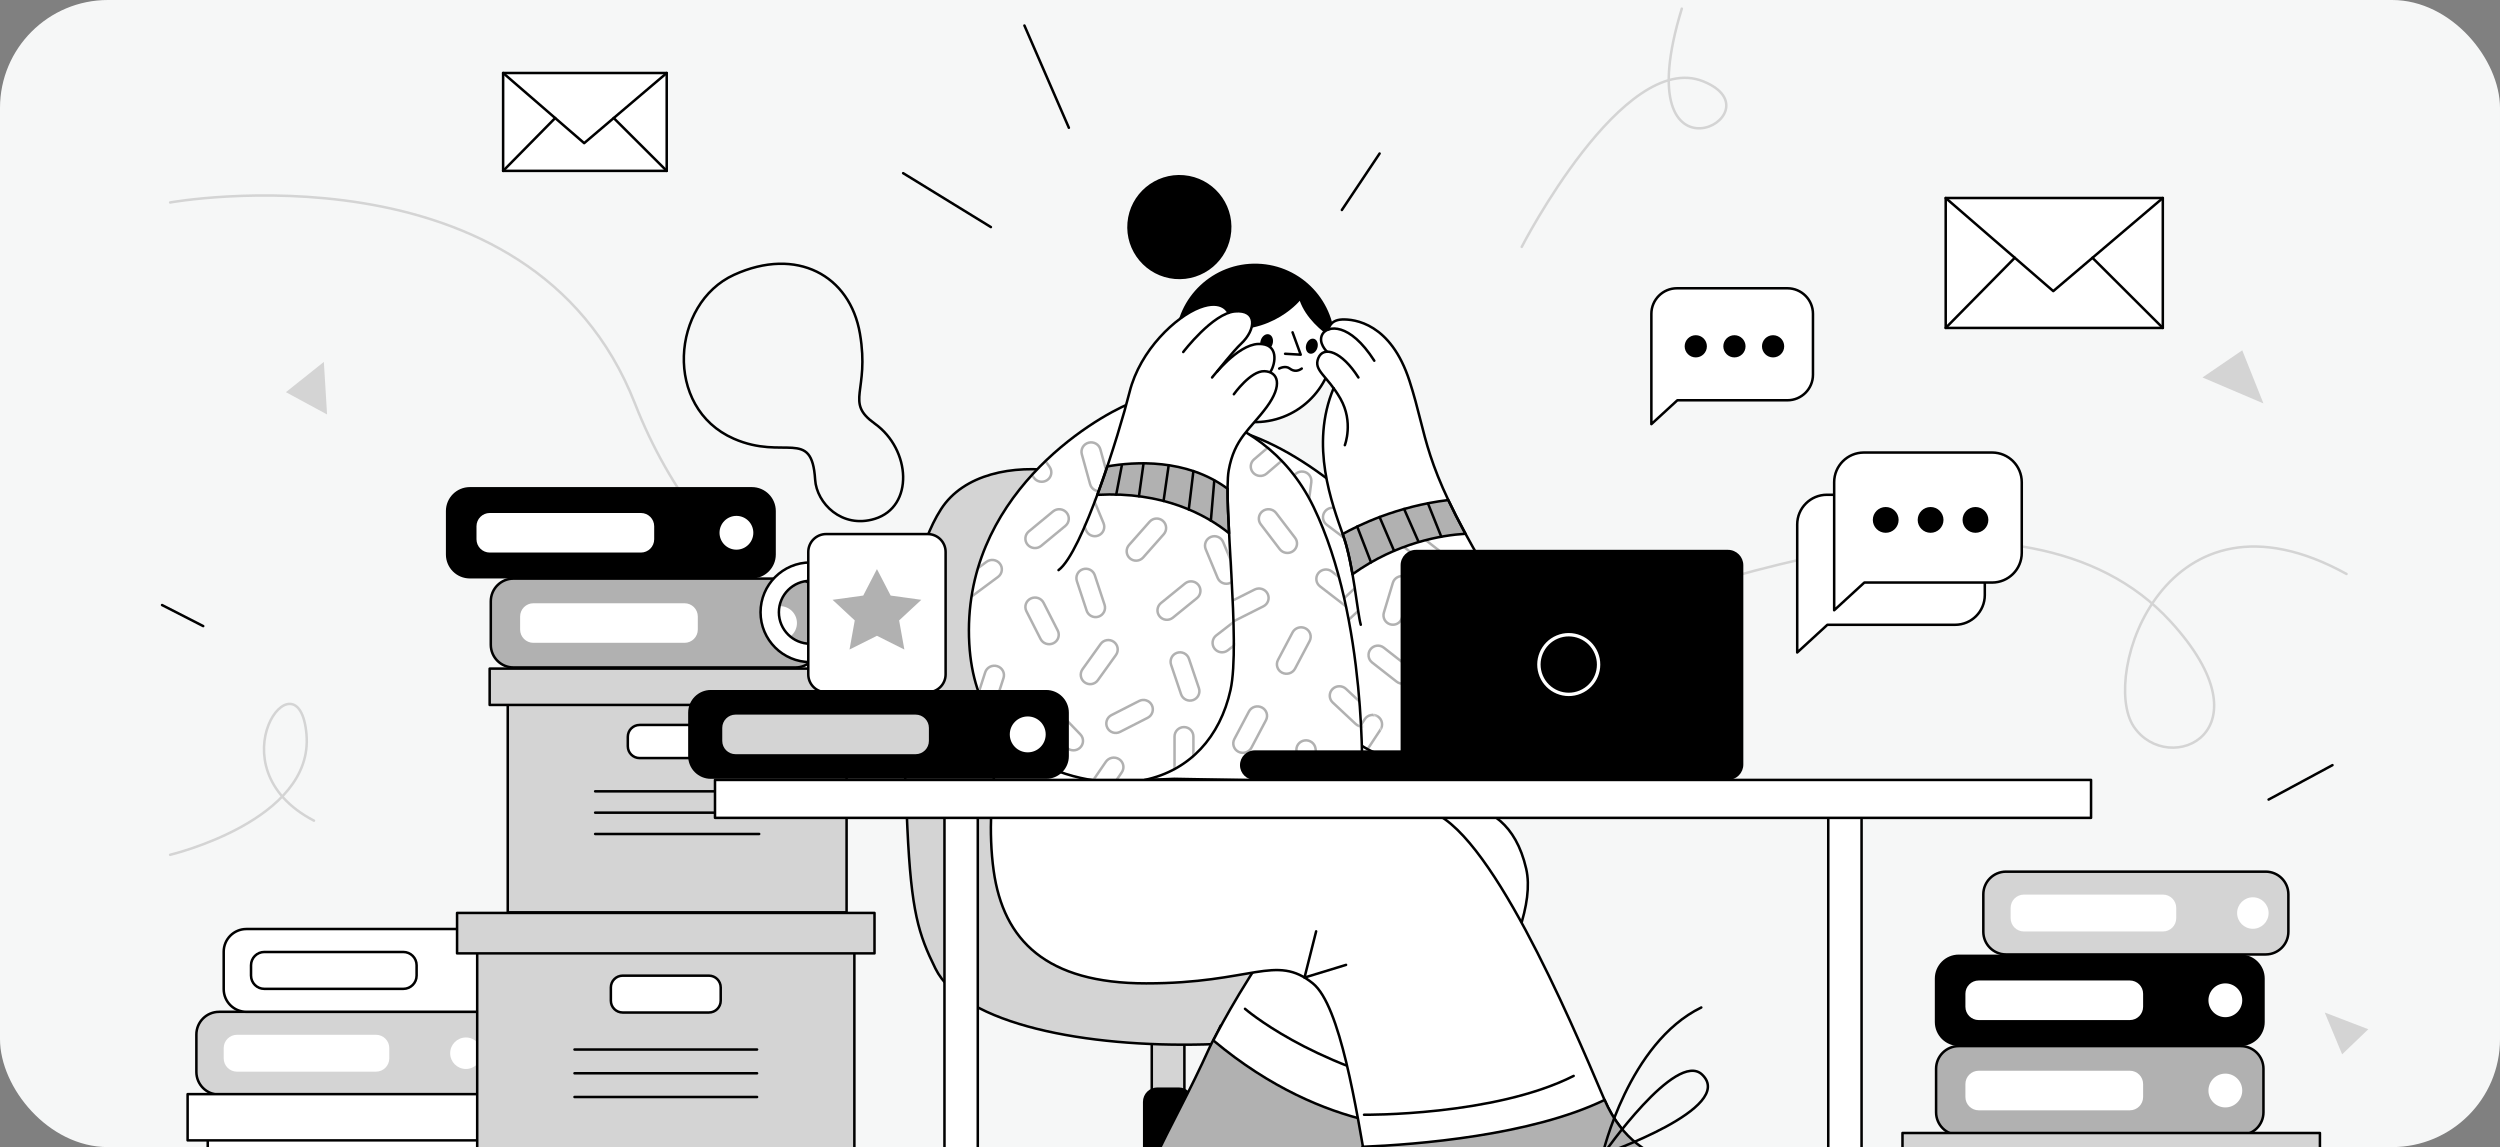 <svg width="741" height="340" viewBox="0 0 741 340" fill="none" xmlns="http://www.w3.org/2000/svg">
<rect x="0" y="0" width="741" height="340" fill="#808080" stroke="none"/>
<g clip-path="url(#clip0_2395_363)">
<rect width="741" height="340" rx="32" fill="#F6F7F7"/>
<path d="M50.438 60.011C50.438 60.011 157.324 40.777 188.191 119.587C229.575 225.251 368.805 230.8 436.372 200.057C503.939 169.314 600.17 137.2 643.268 184.12C673.642 217.188 642.66 230.533 632.465 215.396C622.27 200.259 641.811 140.485 695.505 170.121" stroke="#D4D4D4" stroke-width="0.75" stroke-miterlimit="10" stroke-linecap="round" stroke-linejoin="round"/>
<path d="M50.438 253.36C50.438 253.36 93.058 243.241 90.844 217.676C88.632 192.111 62.298 227.258 93.058 243.241" stroke="#D4D4D4" stroke-width="0.75" stroke-miterlimit="10" stroke-linecap="round" stroke-linejoin="round"/>
<path d="M451.042 73.176C451.042 73.176 481.187 14.485 504.89 24.134C528.593 33.783 481.24 58.692 498.489 2.566" stroke="#D4D4D4" stroke-width="0.75" stroke-miterlimit="10" stroke-linecap="round" stroke-linejoin="round"/>
<path d="M652.815 111.88L664.601 103.828L670.89 119.585L652.815 111.88Z" fill="#D4D4D4"/>
<path d="M689.045 300.105L701.963 305.064L694.209 312.506L689.045 300.105Z" fill="#D4D4D4"/>
<path d="M96.946 122.851L84.743 116.241L95.99 107.27L96.946 122.851Z" fill="#D4D4D4"/>
<path d="M672.415 236.99L691.345 226.789" stroke="black" stroke-width="0.75" stroke-miterlimit="10" stroke-linecap="round" stroke-linejoin="round"/>
<path d="M293.699 67.306L267.694 51.328" stroke="black" stroke-width="0.75" stroke-miterlimit="10" stroke-linecap="round" stroke-linejoin="round"/>
<path d="M316.811 37.869L303.64 7.57" stroke="black" stroke-width="0.75" stroke-miterlimit="10" stroke-linecap="round" stroke-linejoin="round"/>
<path d="M397.731 62.242L408.912 45.504" stroke="black" stroke-width="0.75" stroke-miterlimit="10" stroke-linecap="round" stroke-linejoin="round"/>
<path d="M60.229 185.574L48.035 179.336" stroke="black" stroke-width="0.75" stroke-miterlimit="10" stroke-linecap="round" stroke-linejoin="round"/>
<path d="M341.383 364.609H351.054V285.531H341.383V364.609Z" fill="#D4D4D4" stroke="black" stroke-width="0.75" stroke-miterlimit="10"/>
<path d="M343.059 382.034H349.378C351.747 382.034 353.668 380.113 353.668 377.744V326.606C353.668 324.236 351.747 322.316 349.378 322.316H343.059C340.69 322.316 338.769 324.237 338.769 326.606V377.744C338.769 380.113 340.69 382.034 343.059 382.034Z" fill="black"/>
<path d="M277.256 287.067C272.261 276.943 270.109 270.3 268.948 245.482C267.524 215.041 265.512 171.837 278.905 150.945C292.297 130.052 337.342 139.674 341.269 157.091C346.985 182.441 354.662 245.482 382.518 251.911C410.375 258.339 426.145 264.615 425.374 286.196C424.382 313.982 293.721 320.442 277.256 287.067Z" fill="#D4D4D4" stroke="black" stroke-width="0.75" stroke-miterlimit="10" stroke-linecap="round" stroke-linejoin="round"/>
<path d="M395.28 102.524C395.673 89.665 385.566 78.923 372.707 78.531C359.848 78.138 349.106 88.244 348.713 101.103C348.321 113.962 358.427 124.705 371.286 125.097C384.145 125.49 394.888 115.383 395.28 102.524Z" fill="white" stroke="black" stroke-width="0.75" stroke-miterlimit="10" stroke-linecap="round" stroke-linejoin="round"/>
<path d="M352.071 113.837C348.792 108.397 347.736 101.645 349.712 95.085C353.423 82.766 366.418 75.789 378.737 79.5C388.411 82.415 394.788 91.055 395.284 100.597C391.488 98.057 387.028 94.174 385.245 89.147C385.245 89.147 374.965 101.768 356.572 96.313L352.071 113.837Z" fill="black"/>
<path d="M351.328 96.721C350.408 99.775 352.138 102.998 355.192 103.918C358.246 104.838 361.468 103.108 362.389 100.054C363.309 97 361.579 93.777 358.525 92.857C355.47 91.936 352.248 93.666 351.328 96.721Z" fill="white"/>
<path d="M360.931 97.89C360.74 96.324 359.649 94.941 358.041 94.457C355.872 93.803 353.584 95.032 352.93 97.201C352.276 99.37 353.505 101.658 355.674 102.312" stroke="black" stroke-width="0.75" stroke-miterlimit="10" stroke-linecap="round" stroke-linejoin="round"/>
<path d="M364.939 68.65C365.681 60.156 359.396 52.668 350.902 51.926C342.407 51.184 334.92 57.469 334.178 65.963C333.436 74.458 339.721 81.945 348.215 82.687C356.71 83.429 364.197 77.144 364.939 68.65Z" fill="black"/>
<path d="M373.67 100.909C373.282 102.197 373.755 103.478 374.727 103.771C375.699 104.064 376.801 103.257 377.189 101.969C377.577 100.681 377.104 99.4 376.132 99.107C375.16 98.815 374.058 99.621 373.67 100.909Z" fill="black"/>
<path d="M387.176 102.114C386.813 103.32 387.256 104.52 388.166 104.794C389.076 105.068 390.108 104.313 390.472 103.107C390.835 101.901 390.392 100.701 389.482 100.427C388.572 100.153 387.54 100.908 387.176 102.114Z" fill="black"/>
<path d="M383.116 98.508L385.527 105.125L380.911 104.857" stroke="black" stroke-width="0.75" stroke-miterlimit="10" stroke-linecap="round" stroke-linejoin="round"/>
<path d="M379.156 109.242C379.156 109.242 380.989 108.224 382.292 109.242C383.595 110.26 384.898 109.934 385.835 109.242" stroke="black" stroke-width="0.75" stroke-miterlimit="10" stroke-linecap="round" stroke-linejoin="round"/>
<path d="M441.716 382.079C441.285 361.435 420.275 356.111 425.02 331.661C402.227 328.202 374.723 312.099 361.797 304.004C360.892 306.146 359.509 308.289 358.547 310.415C355.661 316.793 352.586 323.015 349.728 328.56C339.234 348.918 329.262 369.601 336.126 375.8C342.99 381.999 347.649 377.594 352.821 373.287C357.994 368.98 365.905 369.601 370.903 377.456C375.901 385.311 378.844 401.92 398.278 413.485C417.714 425.05 442.13 401.89 441.716 382.079Z" fill="#B1B1B1" stroke="black" stroke-width="0.75" stroke-miterlimit="10" stroke-linecap="round" stroke-linejoin="round"/>
<path d="M415.953 343.927C415.953 343.927 439.626 322.213 462.199 325.587" stroke="black" stroke-width="0.75" stroke-miterlimit="10" stroke-linecap="round" stroke-linejoin="round"/>
<path d="M416.116 344.038C416.116 344.038 449.634 331.39 451.708 341.308C454.479 354.558 416.116 344.038 416.116 344.038Z" stroke="black" stroke-width="0.75" stroke-miterlimit="10" stroke-linecap="round" stroke-linejoin="round"/>
<path d="M420.453 240.274C420.453 240.274 446.169 230.492 452.36 257.489C457.077 278.059 427.007 315.7 424.834 334.27C424.834 334.27 393.756 336.991 359.623 308.376C359.623 308.376 388.68 250.174 420.453 240.274Z" fill="white" stroke="black" stroke-width="0.75" stroke-miterlimit="10" stroke-linecap="round" stroke-linejoin="round"/>
<path d="M369.02 299.012C369.02 299.012 387.984 315.552 423.141 323.053" stroke="black" stroke-width="0.75" stroke-miterlimit="10" stroke-linecap="round" stroke-linejoin="round"/>
<path d="M480.359 334.096C478.55 331.818 476.898 329.1 475.474 325.756C465.087 301.365 441.08 244.862 423.138 240.274C405.197 235.686 298.493 208.949 298.493 208.949C298.493 208.949 291.303 235.245 294.53 258.14C297.433 278.741 310.093 291.472 339.729 291.472C371.149 291.472 378.143 282.601 389.124 291.472C397.271 298.053 401.991 328.533 405.434 348.288C422.743 348.676 458.159 347.6 480.359 334.096Z" fill="white" stroke="black" stroke-width="0.75" stroke-miterlimit="10" stroke-linecap="round" stroke-linejoin="round"/>
<path d="M404.305 330.413C404.305 330.413 442.815 330.827 466.428 318.902" stroke="black" stroke-width="0.75" stroke-miterlimit="10" stroke-linecap="round" stroke-linejoin="round"/>
<path d="M390.103 276.051L386.654 289.748L398.968 285.99" stroke="black" stroke-width="0.75" stroke-miterlimit="10" stroke-linecap="round" stroke-linejoin="round"/>
<path d="M520.111 359.859C507.447 342.191 486.034 350.077 475.598 326.023C453.748 336.589 419.896 339.246 403.854 339.912C405.812 349.505 407.287 359.467 408.38 368.155C411.388 392.079 415.044 415.973 424.694 417.269C434.344 418.565 435.766 411.967 437.693 405.148C439.62 398.329 446.859 394.158 455.875 398.003C464.891 401.848 477.333 414.516 501.092 412.987C524.852 411.459 532.264 376.815 520.111 359.859Z" fill="#B1B1B1" stroke="black" stroke-width="0.75" stroke-miterlimit="10" stroke-linecap="round" stroke-linejoin="round"/>
<path d="M475.026 342.073C475.026 342.073 482.653 309.126 504.26 298.617" stroke="black" stroke-width="0.75" stroke-miterlimit="10" stroke-linecap="round" stroke-linejoin="round"/>
<path d="M475.234 342.072C475.234 342.072 496.806 311.136 504.511 318.512C514.806 328.367 475.234 342.072 475.234 342.072Z" stroke="black" stroke-width="0.75" stroke-miterlimit="10" stroke-linecap="round" stroke-linejoin="round"/>
<path d="M393.812 211.225C399.264 218.827 408.559 228.383 426.79 224.257C436.455 222.069 444.728 215.181 447.617 204.51C447.617 204.51 402.697 129.256 356.216 125.716C309.735 122.175 393.812 211.225 393.812 211.225Z" fill="white"/>
<mask id="mask0_2395_363" style="mask-type:luminance" maskUnits="userSpaceOnUse" x="342" y="125" width="106" height="101">
<path d="M393.812 211.225C399.264 218.827 408.559 228.383 426.79 224.257C436.455 222.069 444.728 215.181 447.617 204.51C447.617 204.51 402.697 129.256 356.216 125.716C309.735 122.175 393.812 211.225 393.812 211.225Z" fill="white"/>
</mask>
<g mask="url(#mask0_2395_363)">
<path d="M384.37 154.464C382.838 154.267 381.756 152.866 381.953 151.335L383.126 142.202C383.323 140.671 384.724 139.589 386.255 139.785C387.787 139.982 388.869 141.383 388.672 142.914L387.499 152.046C387.303 153.579 385.901 154.661 384.37 154.464Z" stroke="#B1B1B1" stroke-width="0.75" stroke-miterlimit="10"/>
<path d="M404.512 160.529C403.583 161.762 401.83 162.009 400.597 161.08L393.243 155.54C392.01 154.611 391.763 152.858 392.692 151.625C393.621 150.392 395.374 150.145 396.607 151.074L403.961 156.614C405.195 157.543 405.441 159.296 404.512 160.529Z" stroke="#B1B1B1" stroke-width="0.75" stroke-miterlimit="10"/>
<path d="M405.034 174.956C406.087 176.086 406.024 177.855 404.895 178.907L398.159 185.184C397.029 186.237 395.26 186.174 394.207 185.045C393.154 183.915 393.217 182.146 394.346 181.094L401.082 174.817C402.212 173.764 403.982 173.827 405.034 174.956Z" stroke="#B1B1B1" stroke-width="0.75" stroke-miterlimit="10"/>
<path d="M408.387 212.367C409.677 213.216 410.034 214.95 409.185 216.24L404.121 223.93C403.272 225.22 401.538 225.577 400.248 224.728C398.958 223.879 398.601 222.145 399.45 220.855L404.514 213.165C405.364 211.875 407.098 211.518 408.387 212.367Z" stroke="#B1B1B1" stroke-width="0.75" stroke-miterlimit="10"/>
</g>
<path d="M393.812 211.225C399.264 218.827 408.559 228.383 426.79 224.257C436.455 222.069 444.728 215.181 447.617 204.51C447.617 204.51 402.697 129.256 356.216 125.716C309.735 122.175 393.812 211.225 393.812 211.225Z" stroke="black" stroke-width="0.75" stroke-miterlimit="10" stroke-linecap="round" stroke-linejoin="round"/>
<path d="M389.331 150.246C373.254 116.987 335.418 119.636 335.418 119.636H334.757C324.199 123.986 284.839 147.123 287.296 190.813C289.51 230.179 326.55 233.996 340.224 231.172L348.052 230.843L403.707 231.899C403.705 231.899 405.408 183.506 389.331 150.246Z" fill="white"/>
<mask id="mask1_2395_363" style="mask-type:luminance" maskUnits="userSpaceOnUse" x="287" y="119" width="117" height="113">
<path d="M389.331 150.246C373.254 116.987 335.418 119.636 335.418 119.636H334.757C324.199 123.986 284.839 147.123 287.296 190.813C289.51 230.179 326.55 233.996 340.224 231.172L348.052 230.843L403.707 231.899C403.705 231.899 405.408 183.506 389.331 150.246Z" fill="white"/>
</mask>
<g mask="url(#mask1_2395_363)">
<path d="M322.653 131.216C324.17 130.811 325.734 131.691 326.147 133.181L328.605 142.066C329.017 143.556 328.121 145.092 326.604 145.497C325.087 145.902 323.523 145.022 323.111 143.532L320.653 134.647C320.24 133.157 321.136 131.621 322.653 131.216Z" stroke="#B1B1B1" stroke-width="0.75" stroke-miterlimit="10"/>
<path d="M316.126 151.93C317.138 153.112 316.982 154.876 315.779 155.869L308.603 161.795C307.4 162.789 305.604 162.636 304.592 161.454C303.58 160.272 303.735 158.509 304.939 157.515L312.115 151.59C313.318 150.596 315.114 150.749 316.126 151.93Z" stroke="#B1B1B1" stroke-width="0.75" stroke-miterlimit="10"/>
<path d="M312.244 190.645C310.838 191.336 309.128 190.777 308.424 189.396L304.227 181.162C303.523 179.781 304.092 178.102 305.498 177.41C306.904 176.719 308.614 177.278 309.318 178.659L313.515 186.892C314.219 188.274 313.65 189.953 312.244 190.645Z" stroke="#B1B1B1" stroke-width="0.75" stroke-miterlimit="10"/>
<path d="M291.025 211.557C289.527 211.089 288.698 209.517 289.175 208.045L292.016 199.27C292.493 197.799 294.093 196.985 295.592 197.453C297.09 197.921 297.919 199.493 297.442 200.965L294.601 209.74C294.124 211.212 292.524 212.025 291.025 211.557Z" stroke="#B1B1B1" stroke-width="0.75" stroke-miterlimit="10"/>
<path d="M309.761 210.881C310.904 209.82 312.705 209.87 313.785 210.992L320.226 217.683C321.306 218.805 321.255 220.575 320.113 221.635C318.971 222.696 317.169 222.646 316.089 221.524L309.648 214.833C308.568 213.711 308.619 211.942 309.761 210.881Z" stroke="#B1B1B1" stroke-width="0.75" stroke-miterlimit="10"/>
<path d="M331.728 225.036C333.032 225.899 333.376 227.637 332.497 228.917L327.256 236.552C326.377 237.832 324.608 238.171 323.304 237.308C322 236.445 321.656 234.707 322.535 233.427L327.776 225.792C328.655 224.511 330.424 224.173 331.728 225.036Z" stroke="#B1B1B1" stroke-width="0.75" stroke-miterlimit="10"/>
<path d="M362.289 182.699C361.573 181.324 362.127 179.64 363.526 178.936L371.872 174.741C373.272 174.037 374.987 174.582 375.703 175.956C376.419 177.331 375.865 179.015 374.466 179.719L366.12 183.914C364.721 184.617 363.006 184.073 362.289 182.699Z" stroke="#B1B1B1" stroke-width="0.75" stroke-miterlimit="10"/>
<path d="M374.259 151.493C375.517 150.567 377.301 150.817 378.245 152.053L383.869 159.42C384.812 160.655 384.557 162.408 383.299 163.334C382.041 164.26 380.257 164.01 379.314 162.774L373.69 155.407C372.746 154.172 373.001 152.419 374.259 151.493Z" stroke="#B1B1B1" stroke-width="0.75" stroke-miterlimit="10"/>
<path d="M371.425 140.106C370.391 138.943 370.515 137.176 371.699 136.161L378.763 130.107C379.948 129.092 381.746 129.212 382.78 130.375C383.814 131.538 383.69 133.305 382.506 134.32L375.442 140.374C374.257 141.39 372.459 141.269 371.425 140.106Z" stroke="#B1B1B1" stroke-width="0.75" stroke-miterlimit="10"/>
<path d="M390.768 169.872C391.738 168.657 393.527 168.444 394.765 169.396L402.144 175.075C403.382 176.027 403.599 177.785 402.629 179C401.659 180.215 399.87 180.428 398.632 179.476L391.253 173.796C390.015 172.845 389.798 171.088 390.768 169.872Z" stroke="#B1B1B1" stroke-width="0.75" stroke-miterlimit="10"/>
<path d="M386.953 186.249C388.348 186.96 388.892 188.648 388.168 190.019L383.848 198.191C383.124 199.561 381.405 200.096 380.01 199.384C378.615 198.672 378.071 196.985 378.795 195.614L383.115 187.442C383.839 186.072 385.558 185.537 386.953 186.249Z" stroke="#B1B1B1" stroke-width="0.75" stroke-miterlimit="10"/>
<path d="M374.02 209.694C375.415 210.405 375.959 212.093 375.235 213.464L370.914 221.636C370.19 223.007 368.472 223.541 367.077 222.829C365.682 222.118 365.138 220.43 365.862 219.059L370.182 210.887C370.906 209.517 372.624 208.983 374.02 209.694Z" stroke="#B1B1B1" stroke-width="0.75" stroke-miterlimit="10"/>
<path d="M386.678 219.468C388.233 219.241 389.681 220.295 389.913 221.822L391.292 230.929C391.523 232.456 390.45 233.879 388.895 234.106C387.34 234.333 385.892 233.279 385.66 231.752L384.281 222.645C384.05 221.118 385.123 219.695 386.678 219.468Z" stroke="#B1B1B1" stroke-width="0.75" stroke-miterlimit="10"/>
<path d="M405.837 214.481C404.753 215.599 402.951 215.642 401.812 214.577L395.023 208.227C393.885 207.162 393.841 205.392 394.925 204.274C396.009 203.156 397.811 203.113 398.95 204.178L405.739 210.528C406.877 211.593 406.921 213.363 405.837 214.481Z" stroke="#B1B1B1" stroke-width="0.75" stroke-miterlimit="10"/>
<path d="M296.373 167.079C297.321 168.311 297.073 170.064 295.818 170.995L288.339 176.546C287.085 177.477 285.299 177.233 284.351 176.001C283.403 174.769 283.651 173.016 284.906 172.085L292.385 166.533C293.64 165.603 295.425 165.847 296.373 167.079Z" stroke="#B1B1B1" stroke-width="0.75" stroke-miterlimit="10"/>
<path d="M310.389 142.3C309.096 143.178 307.323 142.861 306.428 141.591L301.094 134.019C300.2 132.749 300.523 131.007 301.816 130.129C303.109 129.251 304.882 129.568 305.777 130.838L311.11 138.41C312.005 139.68 311.682 141.422 310.389 142.3Z" stroke="#B1B1B1" stroke-width="0.75" stroke-miterlimit="10"/>
</g>
<path d="M389.331 150.246C373.254 116.987 335.418 119.636 335.418 119.636H334.757C324.199 123.986 284.839 147.123 287.296 190.813C289.51 230.179 326.55 233.996 340.224 231.172L348.052 230.843L403.707 231.899C403.705 231.899 405.408 183.506 389.331 150.246Z" stroke="black" stroke-width="0.75" stroke-miterlimit="10" stroke-linecap="round" stroke-linejoin="round"/>
<path d="M375.436 120.661C379.918 114.596 379.021 110.805 375.654 110.136L376.663 110.028C377.999 107.872 379.231 101.732 372.97 101.949C370.305 102.041 367.428 103.856 365 105.909L364.943 105.038C366.022 103.783 367.08 102.607 367.793 101.944C372.433 97.629 372.639 91.701 366.029 92.302C365.414 92.358 364.78 92.507 364.137 92.734C364.137 92.734 362.512 88.507 355.562 91.169C348.612 93.832 337.94 103.661 334.805 116.204C331.67 128.747 320.756 163.77 313.752 168.982L339.272 231.174C352.701 228.352 361.643 218.394 364.723 204.51C367.803 190.627 362.512 148.891 364.187 139.422C365.862 129.951 370.54 127.286 375.436 120.661Z" fill="white"/>
<path d="M328.211 138.241C327.264 141.058 326.266 143.901 325.24 146.672C344.677 145.624 357.348 152.484 364.301 158.059C364.032 152.975 363.84 148.408 363.856 144.868C351.611 135.789 336.147 136.856 328.211 138.241Z" fill="#B1B1B1" stroke="black" stroke-width="0.75" stroke-miterlimit="10" stroke-linecap="round" stroke-linejoin="round"/>
<path d="M332.487 138.066L330.846 146.587" stroke="black" stroke-width="0.75" stroke-miterlimit="10" stroke-linecap="round" stroke-linejoin="round"/>
<path d="M338.946 137.324L337.584 147.089" stroke="black" stroke-width="0.75" stroke-miterlimit="10" stroke-linecap="round" stroke-linejoin="round"/>
<path d="M346.399 137.887L344.878 148.488" stroke="black" stroke-width="0.75" stroke-miterlimit="10" stroke-linecap="round" stroke-linejoin="round"/>
<path d="M353.726 139.633L352.35 150.999" stroke="black" stroke-width="0.75" stroke-miterlimit="10" stroke-linecap="round" stroke-linejoin="round"/>
<path d="M359.914 142.383L358.902 154.312" stroke="black" stroke-width="0.75" stroke-miterlimit="10" stroke-linecap="round" stroke-linejoin="round"/>
<mask id="mask2_2395_363" style="mask-type:luminance" maskUnits="userSpaceOnUse" x="313" y="140" width="53" height="92">
<path d="M327.374 140.699C323.006 153.355 317.746 166.009 313.754 168.98L319.075 213.658L339.274 231.173C352.703 228.35 361.645 218.392 364.725 204.508C367.149 193.581 364.39 165.412 363.92 149.289C350.806 146.889 335.039 142.776 327.374 140.699Z" fill="white"/>
</mask>
<g mask="url(#mask2_2395_363)">
<path d="M344.695 154.397C345.852 155.42 345.96 157.187 344.937 158.344L338.836 165.24C337.813 166.397 336.046 166.505 334.889 165.482C333.732 164.459 333.624 162.692 334.647 161.535L340.747 154.639C341.771 153.482 343.538 153.374 344.695 154.397Z" stroke="#B1B1B1" stroke-width="0.75" stroke-miterlimit="10"/>
<path d="M325.581 158.718C324.156 159.312 322.519 158.637 321.925 157.212L318.385 148.712C317.791 147.287 318.466 145.65 319.891 145.056C321.317 144.462 322.953 145.137 323.547 146.562L327.087 155.062C327.681 156.488 327.006 158.125 325.581 158.718Z" stroke="#B1B1B1" stroke-width="0.75" stroke-miterlimit="10"/>
<path d="M355.187 173.345C356.161 174.543 355.979 176.304 354.781 177.278L347.636 183.086C346.438 184.06 344.677 183.878 343.703 182.68C342.729 181.482 342.911 179.721 344.109 178.747L351.254 172.939C352.452 171.965 354.213 172.147 355.187 173.345Z" stroke="#B1B1B1" stroke-width="0.75" stroke-miterlimit="10"/>
<path d="M330.126 190.235C331.381 191.135 331.669 192.882 330.769 194.136L325.403 201.618C324.503 202.873 322.756 203.161 321.502 202.261C320.247 201.361 319.959 199.614 320.859 198.36L326.225 190.877C327.125 189.623 328.871 189.336 330.126 190.235Z" stroke="#B1B1B1" stroke-width="0.75" stroke-miterlimit="10"/>
<path d="M348.861 193.496C350.324 193.001 351.911 193.786 352.405 195.248L355.356 203.97C355.851 205.433 355.066 207.02 353.604 207.514C352.141 208.009 350.554 207.224 350.06 205.761L347.109 197.039C346.614 195.578 347.398 193.991 348.861 193.496Z" stroke="#B1B1B1" stroke-width="0.75" stroke-miterlimit="10"/>
<path d="M341.396 208.99C342.098 210.365 341.552 212.049 340.177 212.751L331.976 216.938C330.601 217.64 328.917 217.094 328.215 215.719C327.513 214.344 328.059 212.66 329.434 211.958L337.635 207.771C339.01 207.069 340.694 207.615 341.396 208.99Z" stroke="#B1B1B1" stroke-width="0.75" stroke-miterlimit="10"/>
<path d="M359.992 192.261C359.048 191.039 359.273 189.283 360.495 188.339L367.781 182.709C369.003 181.765 370.759 181.99 371.703 183.212C372.647 184.434 372.422 186.19 371.2 187.134L363.914 192.764C362.692 193.708 360.936 193.482 359.992 192.261Z" stroke="#B1B1B1" stroke-width="0.75" stroke-miterlimit="10"/>
<path d="M350.929 215.508C352.473 215.508 353.725 216.76 353.725 218.304V227.512C353.725 229.056 352.473 230.308 350.929 230.308C349.385 230.308 348.133 229.056 348.133 227.512V218.304C348.133 216.76 349.385 215.508 350.929 215.508Z" stroke="#B1B1B1" stroke-width="0.75" stroke-miterlimit="10"/>
<path d="M364.572 172.811C363.146 173.405 361.51 172.73 360.916 171.305L357.376 162.805C356.782 161.38 357.457 159.743 358.882 159.149C360.307 158.555 361.944 159.23 362.538 160.655L366.078 169.155C366.672 170.581 365.997 172.218 364.572 172.811Z" stroke="#B1B1B1" stroke-width="0.75" stroke-miterlimit="10"/>
<path d="M320.963 168.72C322.429 168.235 324.011 169.03 324.496 170.496L327.389 179.237C327.874 180.703 327.079 182.285 325.613 182.77C324.147 183.255 322.565 182.46 322.08 180.994L319.187 172.253C318.702 170.787 319.497 169.205 320.963 168.72Z" stroke="#B1B1B1" stroke-width="0.75" stroke-miterlimit="10"/>
</g>
<path d="M365.716 116.856C365.716 116.856 370.674 109.879 374.757 110.026C378.839 110.173 380.296 114.085 375.436 120.661C370.54 127.286 365.862 129.951 364.187 139.421C362.513 148.89 367.803 190.625 364.724 204.509C361.644 218.392 352.702 228.35 339.273 231.174" stroke="black" stroke-width="0.75" stroke-miterlimit="10" stroke-linecap="round" stroke-linejoin="round"/>
<path d="M359.268 111.884C359.268 111.884 366.71 102.168 372.97 101.951C379.231 101.734 377.999 107.874 376.663 110.03" stroke="black" stroke-width="0.75" stroke-miterlimit="10" stroke-linecap="round" stroke-linejoin="round"/>
<path d="M350.714 104.34C350.714 104.34 359.42 92.901 366.03 92.3C372.64 91.699 372.434 97.627 367.794 101.942C365.72 103.871 360.743 110.115 360.743 110.115" stroke="black" stroke-width="0.75" stroke-miterlimit="10" stroke-linecap="round" stroke-linejoin="round"/>
<path d="M364.138 92.734C364.138 92.734 362.513 88.507 355.563 91.169C348.613 93.832 337.941 103.661 334.806 116.204C331.671 128.747 320.757 163.77 313.753 168.982" stroke="black" stroke-width="0.75" stroke-miterlimit="10" stroke-linecap="round" stroke-linejoin="round"/>
<path d="M439.833 167.86C421.372 136.441 423.326 130.102 417.788 112.944C412.25 95.786 401.444 94.537 397.752 94.7C394.06 94.863 393.811 97.628 393.811 97.628V97.629C392.946 97.92 392.31 98.44 391.968 99.046C390.528 101.6 393.327 104.238 393.327 104.238L393.405 104.253C392.197 104.27 391.254 104.898 390.748 106.14C389.487 109.233 392.092 110.69 395.283 115.061C388.2 131.999 394.782 149.194 398.176 158.861C401.146 167.32 402.329 181.705 403.333 185.169C403.333 185.169 404.432 197.323 406.04 207.651C407.648 217.979 416.174 225.171 416.174 225.171C419.33 225.399 422.851 225.146 426.79 224.255C445.02 220.13 458.295 199.279 439.833 167.86Z" fill="white"/>
<mask id="mask3_2395_363" style="mask-type:luminance" maskUnits="userSpaceOnUse" x="399" y="151" width="50" height="75">
<path d="M439.833 167.861C436.151 161.594 433.292 156.337 431.012 151.781L399.604 163.87C401.561 172.115 402.507 182.325 403.332 185.17C403.332 185.17 404.431 197.324 406.039 207.652C407.647 217.98 416.173 225.172 416.173 225.172C419.329 225.4 422.85 225.147 426.789 224.256C445.021 220.131 458.295 199.28 439.833 167.861Z" fill="white"/>
</mask>
<g mask="url(#mask3_2395_363)">
<path d="M415.6 158.165C416.552 156.95 418.31 156.737 419.525 157.689L426.772 163.369C427.987 164.321 428.2 166.079 427.248 167.294C426.296 168.509 424.538 168.722 423.323 167.77L416.076 162.09C414.86 161.138 414.647 159.381 415.6 158.165Z" stroke="#B1B1B1" stroke-width="0.75" stroke-miterlimit="10"/>
<path d="M416.322 170.881C417.801 171.326 418.638 172.886 418.193 174.365L415.537 183.181C415.092 184.659 413.532 185.497 412.054 185.051C410.575 184.606 409.738 183.046 410.183 181.567L412.839 172.751C413.284 171.273 414.844 170.436 416.322 170.881Z" stroke="#B1B1B1" stroke-width="0.75" stroke-miterlimit="10"/>
<path d="M417.876 201.56C416.924 202.776 415.167 202.99 413.951 202.039L406.7 196.365C405.484 195.413 405.269 193.656 406.221 192.44C407.173 191.224 408.93 191.01 410.146 191.961L417.397 197.635C418.613 198.587 418.827 200.344 417.876 201.56Z" stroke="#B1B1B1" stroke-width="0.75" stroke-miterlimit="10"/>
<path d="M429.351 228.179C428.071 229.042 426.333 228.705 425.47 227.424L420.324 219.788C419.461 218.508 419.799 216.77 421.08 215.907C422.36 215.044 424.099 215.382 424.962 216.663L430.108 224.299C430.971 225.579 430.631 227.316 429.351 228.179Z" stroke="#B1B1B1" stroke-width="0.75" stroke-miterlimit="10"/>
<path d="M435.144 193.713C436.512 194.428 437.042 196.117 436.327 197.486L432.063 205.646C431.348 207.014 429.659 207.544 428.29 206.829C426.922 206.114 426.392 204.425 427.107 203.056L431.371 194.896C432.087 193.528 433.776 192.998 435.144 193.713Z" stroke="#B1B1B1" stroke-width="0.75" stroke-miterlimit="10"/>
<path d="M443.435 166.686C444.803 167.401 445.333 169.09 444.618 170.459L440.354 178.619C439.639 179.987 437.95 180.517 436.581 179.802C435.213 179.087 434.683 177.398 435.398 176.029L439.662 167.868C440.378 166.501 442.067 165.971 443.435 166.686Z" stroke="#B1B1B1" stroke-width="0.75" stroke-miterlimit="10"/>
<path d="M454.375 211.82C453.218 212.842 451.451 212.732 450.429 211.575L444.334 204.673C443.312 203.516 443.422 201.749 444.579 200.727C445.736 199.705 447.503 199.815 448.525 200.972L454.62 207.874C455.642 209.031 455.533 210.798 454.375 211.82Z" stroke="#B1B1B1" stroke-width="0.75" stroke-miterlimit="10"/>
<path d="M408.386 212.367C409.676 213.216 410.033 214.95 409.184 216.24L404.12 223.93C403.271 225.22 401.537 225.577 400.247 224.728C398.957 223.879 398.6 222.145 399.449 220.855L404.513 213.165C405.363 211.875 407.097 211.518 408.386 212.367Z" stroke="#B1B1B1" stroke-width="0.75" stroke-miterlimit="10"/>
</g>
<path d="M429.278 148.215C414.048 150.056 402.521 155.739 397.975 158.289C398.042 158.48 398.111 158.674 398.176 158.859C399.31 162.089 400.183 166.184 400.885 170.204C414.071 160.767 427.431 158.629 434.372 158.21C432.357 154.494 430.679 151.189 429.278 148.215Z" fill="#B1B1B1" stroke="black" stroke-width="0.75" stroke-miterlimit="10" stroke-linecap="round" stroke-linejoin="round"/>
<path d="M402.27 156.074L406.365 166.684" stroke="black" stroke-width="0.75" stroke-miterlimit="10" stroke-linecap="round" stroke-linejoin="round"/>
<path d="M408.911 153.25L413.204 163.275" stroke="black" stroke-width="0.75" stroke-miterlimit="10" stroke-linecap="round" stroke-linejoin="round"/>
<path d="M416.174 150.859L420.453 160.584" stroke="black" stroke-width="0.75" stroke-miterlimit="10" stroke-linecap="round" stroke-linejoin="round"/>
<path d="M423.231 149.172L427.2 159.087" stroke="black" stroke-width="0.75" stroke-miterlimit="10" stroke-linecap="round" stroke-linejoin="round"/>
<path d="M398.609 131.948C398.609 131.948 401.27 125.117 397.298 118.161C393.326 111.205 389.228 109.869 390.749 106.14C392.269 102.41 397.679 104.086 402.63 111.882" stroke="black" stroke-width="0.75" stroke-miterlimit="10" stroke-linecap="round" stroke-linejoin="round"/>
<path d="M393.327 104.239C393.327 104.239 390.528 101.601 391.968 99.047C393.408 96.493 400.006 95.425 407.336 106.913" stroke="black" stroke-width="0.75" stroke-miterlimit="10" stroke-linecap="round" stroke-linejoin="round"/>
<path d="M393.812 97.628C393.812 97.628 394.061 94.863 397.753 94.7C401.445 94.537 412.251 95.786 417.789 112.944C423.327 130.102 421.373 136.442 439.834 167.86C458.295 199.279 445.02 220.129 426.789 224.256C422.85 225.148 419.329 225.4 416.173 225.172" stroke="black" stroke-width="0.75" stroke-miterlimit="10" stroke-linecap="round" stroke-linejoin="round"/>
<path d="M403.332 185.169C402.327 181.705 401.144 167.32 398.175 158.861C394.781 149.193 388.198 131.998 395.283 115.059" stroke="black" stroke-width="0.75" stroke-miterlimit="10" stroke-linecap="round" stroke-linejoin="round"/>
<path d="M235.783 197.836H152.195C148.482 197.836 145.472 194.826 145.472 191.113V178.223C145.472 174.51 148.482 171.5 152.195 171.5H235.783C239.496 171.5 242.506 174.51 242.506 178.223V191.113C242.505 194.826 239.495 197.836 235.783 197.836Z" fill="#B1B1B1" stroke="black" stroke-width="0.75" stroke-miterlimit="10"/>
<path d="M202.896 190.534H158.098C155.924 190.534 154.162 188.772 154.162 186.598V182.741C154.162 180.567 155.924 178.805 158.098 178.805H202.896C205.07 178.805 206.832 180.567 206.832 182.741V186.598C206.832 188.772 205.07 190.534 202.896 190.534Z" fill="white"/>
<path d="M236.215 184.669C236.215 187.436 233.972 189.678 231.206 189.678C228.44 189.678 226.197 187.435 226.197 184.669C226.197 181.903 228.44 179.66 231.206 179.66C233.972 179.66 236.215 181.902 236.215 184.669Z" fill="white"/>
<path d="M222.852 171.082H139.264C135.551 171.082 132.541 168.072 132.541 164.359V151.469C132.541 147.756 135.551 144.746 139.264 144.746H222.852C226.565 144.746 229.575 147.756 229.575 151.469V164.359C229.575 168.072 226.565 171.082 222.852 171.082Z" fill="black" stroke="black" stroke-width="0.75" stroke-miterlimit="10"/>
<path d="M189.966 163.78H145.168C142.995 163.78 141.232 162.018 141.232 159.844V155.987C141.232 153.813 142.994 152.051 145.168 152.051H189.966C192.14 152.051 193.902 153.813 193.902 155.987V159.844C193.901 162.018 192.139 163.78 189.966 163.78Z" fill="white"/>
<path d="M223.285 157.915C223.285 160.681 221.042 162.924 218.276 162.924C215.51 162.924 213.267 160.681 213.267 157.915C213.267 155.149 215.51 152.906 218.276 152.906C221.043 152.906 223.285 155.149 223.285 157.915Z" fill="white"/>
<path d="M664.167 336.398H580.579C576.866 336.398 573.856 333.389 573.856 329.676V316.785C573.856 313.072 576.866 310.062 580.579 310.062H664.167C667.88 310.062 670.89 313.072 670.89 316.785V329.676C670.89 333.389 667.88 336.398 664.167 336.398Z" fill="#B1B1B1" stroke="black" stroke-width="0.75" stroke-miterlimit="10"/>
<path d="M631.282 329.096H586.484C584.31 329.096 582.548 327.334 582.548 325.16V321.303C582.548 319.129 584.31 317.367 586.484 317.367H631.282C633.456 317.367 635.218 319.129 635.218 321.303V325.16C635.218 327.334 633.456 329.096 631.282 329.096Z" fill="white"/>
<path d="M664.601 323.232C664.601 325.998 662.358 328.241 659.592 328.241C656.826 328.241 654.583 325.998 654.583 323.232C654.583 320.466 656.826 318.223 659.592 318.223C662.358 318.223 664.601 320.465 664.601 323.232Z" fill="white"/>
<path d="M664.167 309.648H580.579C576.866 309.648 573.856 306.639 573.856 302.926V290.036C573.856 286.323 576.866 283.312 580.579 283.312H664.167C667.88 283.312 670.89 286.323 670.89 290.036V302.926C670.89 306.639 667.88 309.648 664.167 309.648Z" fill="black" stroke="black" stroke-width="0.75" stroke-miterlimit="10"/>
<path d="M631.282 302.346H586.484C584.31 302.346 582.548 300.584 582.548 298.41V294.553C582.548 292.379 584.31 290.617 586.484 290.617H631.282C633.456 290.617 635.218 292.379 635.218 294.553V298.41C635.218 300.584 633.456 302.346 631.282 302.346Z" fill="white"/>
<path d="M664.601 296.482C664.601 299.248 662.358 301.491 659.592 301.491C656.826 301.491 654.583 299.248 654.583 296.482C654.583 293.716 656.826 291.473 659.592 291.473C662.358 291.473 664.601 293.716 664.601 296.482Z" fill="white"/>
<path d="M671.552 282.895H594.579C590.866 282.895 587.856 279.885 587.856 276.172V265.078C587.856 261.365 590.866 258.355 594.579 258.355H671.552C675.265 258.355 678.275 261.365 678.275 265.078V276.173C678.275 279.885 675.265 282.895 671.552 282.895Z" fill="#D4D4D4" stroke="black" stroke-width="0.75" stroke-miterlimit="10"/>
<path d="M641.098 276.09H599.89C597.716 276.09 595.954 274.328 595.954 272.154V269.096C595.954 266.922 597.716 265.16 599.89 265.16H641.098C643.272 265.16 645.034 266.922 645.034 269.096V272.154C645.034 274.328 643.272 276.09 641.098 276.09Z" fill="white"/>
<path d="M672.415 270.625C672.415 273.203 670.325 275.293 667.748 275.293C665.17 275.293 663.08 273.203 663.08 270.625C663.08 268.047 665.17 265.957 667.748 265.957C670.325 265.958 672.415 268.047 672.415 270.625Z" fill="white"/>
<path d="M141.903 324.447H64.93C61.217 324.447 58.207 321.437 58.207 317.724V306.629C58.207 302.916 61.217 299.906 64.93 299.906H141.903C145.616 299.906 148.626 302.916 148.626 306.629V317.724C148.625 321.437 145.616 324.447 141.903 324.447Z" fill="#D4D4D4" stroke="black" stroke-width="0.75" stroke-miterlimit="10"/>
<path d="M111.448 317.641H70.241C68.067 317.641 66.305 315.879 66.305 313.705V310.647C66.305 308.474 68.067 306.711 70.241 306.711H111.449C113.623 306.711 115.385 308.473 115.385 310.647V313.705C115.384 315.879 113.622 317.641 111.448 317.641Z" fill="white"/>
<path d="M142.765 312.176C142.765 314.754 140.675 316.844 138.097 316.844C135.519 316.844 133.43 314.754 133.43 312.176C133.43 309.598 135.52 307.508 138.097 307.508C140.674 307.508 142.765 309.598 142.765 312.176Z" fill="white"/>
<path d="M150.002 299.904H73.029C69.316 299.904 66.306 296.894 66.306 293.181V282.086C66.306 278.373 69.316 275.363 73.029 275.363H150.002C153.715 275.363 156.725 278.373 156.725 282.086V293.181C156.725 296.895 153.715 299.904 150.002 299.904Z" fill="white" stroke="black" stroke-width="0.75" stroke-miterlimit="10"/>
<path d="M119.546 293.098H78.339C76.165 293.098 74.403 291.336 74.403 289.162V286.104C74.403 283.93 76.165 282.168 78.339 282.168H119.547C121.721 282.168 123.483 283.93 123.483 286.104V289.162C123.482 291.336 121.72 293.098 119.546 293.098Z" fill="white" stroke="black" stroke-width="0.75" stroke-miterlimit="10" stroke-linecap="round" stroke-linejoin="round"/>
<path d="M146.195 292.301C148.773 292.301 150.863 290.211 150.863 287.633C150.863 285.055 148.773 282.965 146.195 282.965C143.617 282.965 141.527 285.055 141.527 287.633C141.527 290.211 143.617 292.301 146.195 292.301Z" fill="white" stroke="black" stroke-width="0.75" stroke-miterlimit="10" stroke-linecap="round" stroke-linejoin="round"/>
<path d="M173.37 331.156H61.576V416.222H173.37V331.156Z" fill="white" stroke="black" stroke-width="0.75" stroke-miterlimit="10" stroke-linecap="round" stroke-linejoin="round"/>
<path d="M179.337 324.305H55.608V338.005H179.337V324.305Z" fill="white" stroke="black" stroke-width="0.75" stroke-miterlimit="10" stroke-linecap="round" stroke-linejoin="round"/>
<path d="M253.234 276.586H141.44V350.997H253.234V276.586Z" fill="#D4D4D4" stroke="black" stroke-width="0.75" stroke-miterlimit="10" stroke-linecap="round" stroke-linejoin="round"/>
<path d="M210.125 300.109H184.552C182.623 300.109 181.059 298.545 181.059 296.616V292.677C181.059 290.748 182.623 289.184 184.552 289.184H210.125C212.054 289.184 213.618 290.748 213.618 292.677V296.616C213.618 298.545 212.054 300.109 210.125 300.109Z" fill="white" stroke="black" stroke-width="0.75" stroke-miterlimit="10" stroke-linecap="round" stroke-linejoin="round"/>
<path d="M170.284 311.078H224.39" stroke="black" stroke-width="0.75" stroke-miterlimit="10" stroke-linecap="round" stroke-linejoin="round"/>
<path d="M170.284 318.117H224.39" stroke="black" stroke-width="0.75" stroke-miterlimit="10" stroke-linecap="round" stroke-linejoin="round"/>
<path d="M170.284 325.152H224.39" stroke="black" stroke-width="0.75" stroke-miterlimit="10" stroke-linecap="round" stroke-linejoin="round"/>
<path d="M259.203 270.594H135.474V282.578H259.203V270.594Z" fill="#D4D4D4" stroke="black" stroke-width="0.75" stroke-miterlimit="10" stroke-linecap="round" stroke-linejoin="round"/>
<path d="M687.626 335.816H563.897V347.8H687.626V335.816Z" fill="#D4D4D4" stroke="black" stroke-width="0.75" stroke-miterlimit="10" stroke-linecap="round" stroke-linejoin="round"/>
<path d="M250.928 203.562H150.495V270.413H250.928V203.562Z" fill="#D4D4D4" stroke="black" stroke-width="0.75" stroke-miterlimit="10" stroke-linecap="round" stroke-linejoin="round"/>
<path d="M211.843 224.694H189.578C187.649 224.694 186.085 223.13 186.085 221.201V218.372C186.085 216.443 187.649 214.879 189.578 214.879H211.843C213.772 214.879 215.336 216.443 215.336 218.372V221.201C215.336 223.13 213.772 224.694 211.843 224.694Z" fill="white" stroke="black" stroke-width="0.75" stroke-miterlimit="10" stroke-linecap="round" stroke-linejoin="round"/>
<path d="M176.407 234.547H225.015" stroke="black" stroke-width="0.75" stroke-miterlimit="10" stroke-linecap="round" stroke-linejoin="round"/>
<path d="M176.407 240.867H225.015" stroke="black" stroke-width="0.75" stroke-miterlimit="10" stroke-linecap="round" stroke-linejoin="round"/>
<path d="M176.407 247.191H225.015" stroke="black" stroke-width="0.75" stroke-miterlimit="10" stroke-linecap="round" stroke-linejoin="round"/>
<path d="M256.288 198.18H145.133V208.946H256.288V198.18Z" fill="#D4D4D4" stroke="black" stroke-width="0.75" stroke-miterlimit="10" stroke-linecap="round" stroke-linejoin="round"/>
<path d="M579.501 146.652H541.487C536.63 146.652 532.693 150.589 532.693 155.446V170.965V176.393V193.396L541.634 185.187H579.501C584.358 185.187 588.295 181.25 588.295 176.393V155.446C588.295 150.59 584.358 146.652 579.501 146.652Z" fill="white" stroke="black" stroke-width="0.75" stroke-miterlimit="10" stroke-linecap="round" stroke-linejoin="round"/>
<path d="M590.455 134.133H552.441C547.584 134.133 543.647 138.07 543.647 142.927V158.446V163.874V180.877L552.588 172.668H590.455C595.312 172.668 599.249 168.731 599.249 163.874V142.927C599.249 138.07 595.312 134.133 590.455 134.133Z" fill="white" stroke="black" stroke-width="0.75" stroke-miterlimit="10" stroke-linecap="round" stroke-linejoin="round"/>
<path d="M562.75 154.1C562.75 156.212 561.038 157.923 558.927 157.923C556.815 157.923 555.104 156.211 555.104 154.1C555.104 151.988 556.816 150.277 558.927 150.277C561.038 150.276 562.75 151.988 562.75 154.1Z" fill="black"/>
<path d="M576.05 154.1C576.05 156.212 574.338 157.923 572.227 157.923C570.116 157.923 568.404 156.211 568.404 154.1C568.404 151.988 570.116 150.277 572.227 150.277C574.338 150.277 576.05 151.988 576.05 154.1Z" fill="black"/>
<path d="M589.351 154.1C589.351 156.212 587.639 157.923 585.528 157.923C583.416 157.923 581.704 156.211 581.704 154.1C581.704 151.988 583.416 150.277 585.528 150.277C587.639 150.276 589.351 151.988 589.351 154.1Z" fill="black"/>
<path d="M529.789 85.445H497.041C492.857 85.445 489.465 88.837 489.465 93.021V106.39V111.066V125.714L497.167 118.642H529.788C533.972 118.642 537.364 115.25 537.364 111.066V93.021C537.365 88.836 533.973 85.445 529.789 85.445Z" fill="white" stroke="black" stroke-width="0.75" stroke-miterlimit="10" stroke-linecap="round" stroke-linejoin="round"/>
<path d="M505.922 102.646C505.922 104.465 504.447 105.94 502.628 105.94C500.809 105.94 499.334 104.465 499.334 102.646C499.334 100.827 500.809 99.352 502.628 99.352C504.447 99.352 505.922 100.826 505.922 102.646Z" fill="black"/>
<path d="M514.086 105.94C515.905 105.94 517.38 104.465 517.38 102.646C517.38 100.826 515.905 99.352 514.086 99.352C512.267 99.352 510.792 100.826 510.792 102.646C510.792 104.465 512.267 105.94 514.086 105.94Z" fill="black"/>
<path d="M525.544 105.94C527.363 105.94 528.838 104.465 528.838 102.646C528.838 100.826 527.363 99.352 525.544 99.352C523.725 99.352 522.25 100.826 522.25 102.646C522.25 104.465 523.725 105.94 525.544 105.94Z" fill="black"/>
<path d="M641.058 58.691H576.706V97.197H641.058V58.691Z" fill="white" stroke="black" stroke-width="0.75" stroke-miterlimit="10" stroke-linecap="round" stroke-linejoin="round"/>
<path d="M576.706 58.691L608.587 86.282L641.058 58.691" stroke="black" stroke-width="0.75" stroke-miterlimit="10" stroke-linecap="round" stroke-linejoin="round"/>
<path d="M576.706 97.195L597.182 76.41" stroke="black" stroke-width="0.75" stroke-miterlimit="10" stroke-linecap="round" stroke-linejoin="round"/>
<path d="M620.204 76.414L641.058 97.198" stroke="black" stroke-width="0.75" stroke-miterlimit="10" stroke-linecap="round" stroke-linejoin="round"/>
<path d="M197.613 21.637H149.125V50.651H197.613V21.637Z" fill="white" stroke="black" stroke-width="0.75" stroke-miterlimit="10" stroke-linecap="round" stroke-linejoin="round"/>
<path d="M149.125 21.637L173.147 42.427L197.614 21.637" stroke="black" stroke-width="0.75" stroke-miterlimit="10" stroke-linecap="round" stroke-linejoin="round"/>
<path d="M149.125 50.649L164.554 34.988" stroke="black" stroke-width="0.75" stroke-miterlimit="10" stroke-linecap="round" stroke-linejoin="round"/>
<path d="M181.9 34.988L197.613 50.649" stroke="black" stroke-width="0.75" stroke-miterlimit="10" stroke-linecap="round" stroke-linejoin="round"/>
<path d="M225.426 181.481C225.426 189.638 232.039 196.251 240.196 196.251C248.353 196.251 254.966 189.638 254.966 181.481C254.966 173.324 248.353 166.711 240.196 166.711C232.039 166.711 225.426 173.324 225.426 181.481ZM230.862 181.481C230.862 176.326 235.041 172.148 240.195 172.148C245.35 172.148 249.528 176.326 249.528 181.481C249.528 186.636 245.349 190.814 240.195 190.814C235.041 190.814 230.862 186.636 230.862 181.481Z" fill="white" stroke="black" stroke-width="0.75" stroke-miterlimit="10" stroke-linecap="round" stroke-linejoin="round"/>
<path d="M244.877 205.185H274.976C277.905 205.185 280.28 202.81 280.28 199.881V163.601C280.28 160.672 277.905 158.297 274.976 158.297H244.877C241.948 158.297 239.573 160.672 239.573 163.601V199.881C239.573 202.81 241.948 205.185 244.877 205.185Z" fill="white" stroke="black" stroke-width="0.75" stroke-miterlimit="10" stroke-linecap="round" stroke-linejoin="round"/>
<path d="M259.925 168.672L255.861 176.523L246.773 177.783L253.349 183.894L251.797 192.524L259.925 188.449L268.053 192.524L266.501 183.894L273.077 177.783L263.989 176.523L259.925 168.672Z" fill="#B1B1B1"/>
<path d="M259.284 153.785C270.968 150.195 270.015 133.246 259.284 125.564C250.244 119.093 257.838 116.243 254.89 98.918C251.942 81.593 236.107 73.008 217.556 81.461C199.005 89.914 196.508 120.849 217.505 130.035C232.499 136.595 240.641 126.622 241.606 142.156C242.04 149.142 249.512 156.788 259.284 153.785Z" stroke="black" stroke-width="0.75" stroke-miterlimit="10" stroke-linecap="round" stroke-linejoin="round"/>
<path d="M310.087 230.844H210.694C206.981 230.844 203.971 227.834 203.971 224.121V211.231C203.971 207.518 206.981 204.508 210.694 204.508H310.087C313.8 204.508 316.81 207.518 316.81 211.231V224.121C316.81 227.835 313.8 230.844 310.087 230.844Z" fill="black"/>
<path d="M304.624 222.997C301.685 222.997 299.303 220.615 299.303 217.676C299.303 214.737 301.685 212.355 304.624 212.355C307.563 212.355 309.945 214.737 309.945 217.676C309.946 220.614 307.563 222.997 304.624 222.997Z" fill="white"/>
<path d="M271.39 223.541H218.013C215.839 223.541 214.077 221.779 214.077 219.605V215.748C214.077 213.574 215.839 211.812 218.013 211.812H271.39C273.564 211.812 275.326 213.574 275.326 215.748V219.605C275.326 221.779 273.564 223.541 271.39 223.541Z" fill="#D4D4D4"/>
<path d="M371.917 222.402H421.424V231.172H371.917C369.495 231.172 367.532 229.209 367.532 226.787C367.532 224.365 369.495 222.402 371.917 222.402Z" fill="black"/>
<path d="M512.15 231.172H419.711C417.186 231.172 415.139 229.125 415.139 226.6V167.541C415.139 165.016 417.186 162.969 419.711 162.969H512.15C514.675 162.969 516.722 165.016 516.722 167.541V226.6C516.722 229.126 514.675 231.172 512.15 231.172Z" fill="black"/>
<path d="M468.382 205.136C472.89 203.257 475.02 198.079 473.141 193.571C471.262 189.064 466.084 186.933 461.576 188.812C457.068 190.691 454.938 195.869 456.817 200.377C458.696 204.885 463.874 207.016 468.382 205.136Z" stroke="white" stroke-miterlimit="10"/>
<path d="M289.815 234.023H279.941V416.117H289.815V234.023Z" fill="white" stroke="black" stroke-width="0.75" stroke-miterlimit="10" stroke-linecap="round" stroke-linejoin="round"/>
<path d="M551.77 234.492H541.895V416.586H551.77V234.492Z" fill="white" stroke="black" stroke-width="0.75" stroke-miterlimit="10" stroke-linecap="round" stroke-linejoin="round"/>
<path d="M619.786 231.172H211.925V242.406H619.786V231.172Z" fill="white" stroke="black" stroke-width="0.75" stroke-miterlimit="10" stroke-linecap="round" stroke-linejoin="round"/>
</g>
<defs>
<clipPath id="clip0_2395_363">
<rect width="741" height="340" rx="32" fill="white"/>
</clipPath>
</defs>
</svg>
